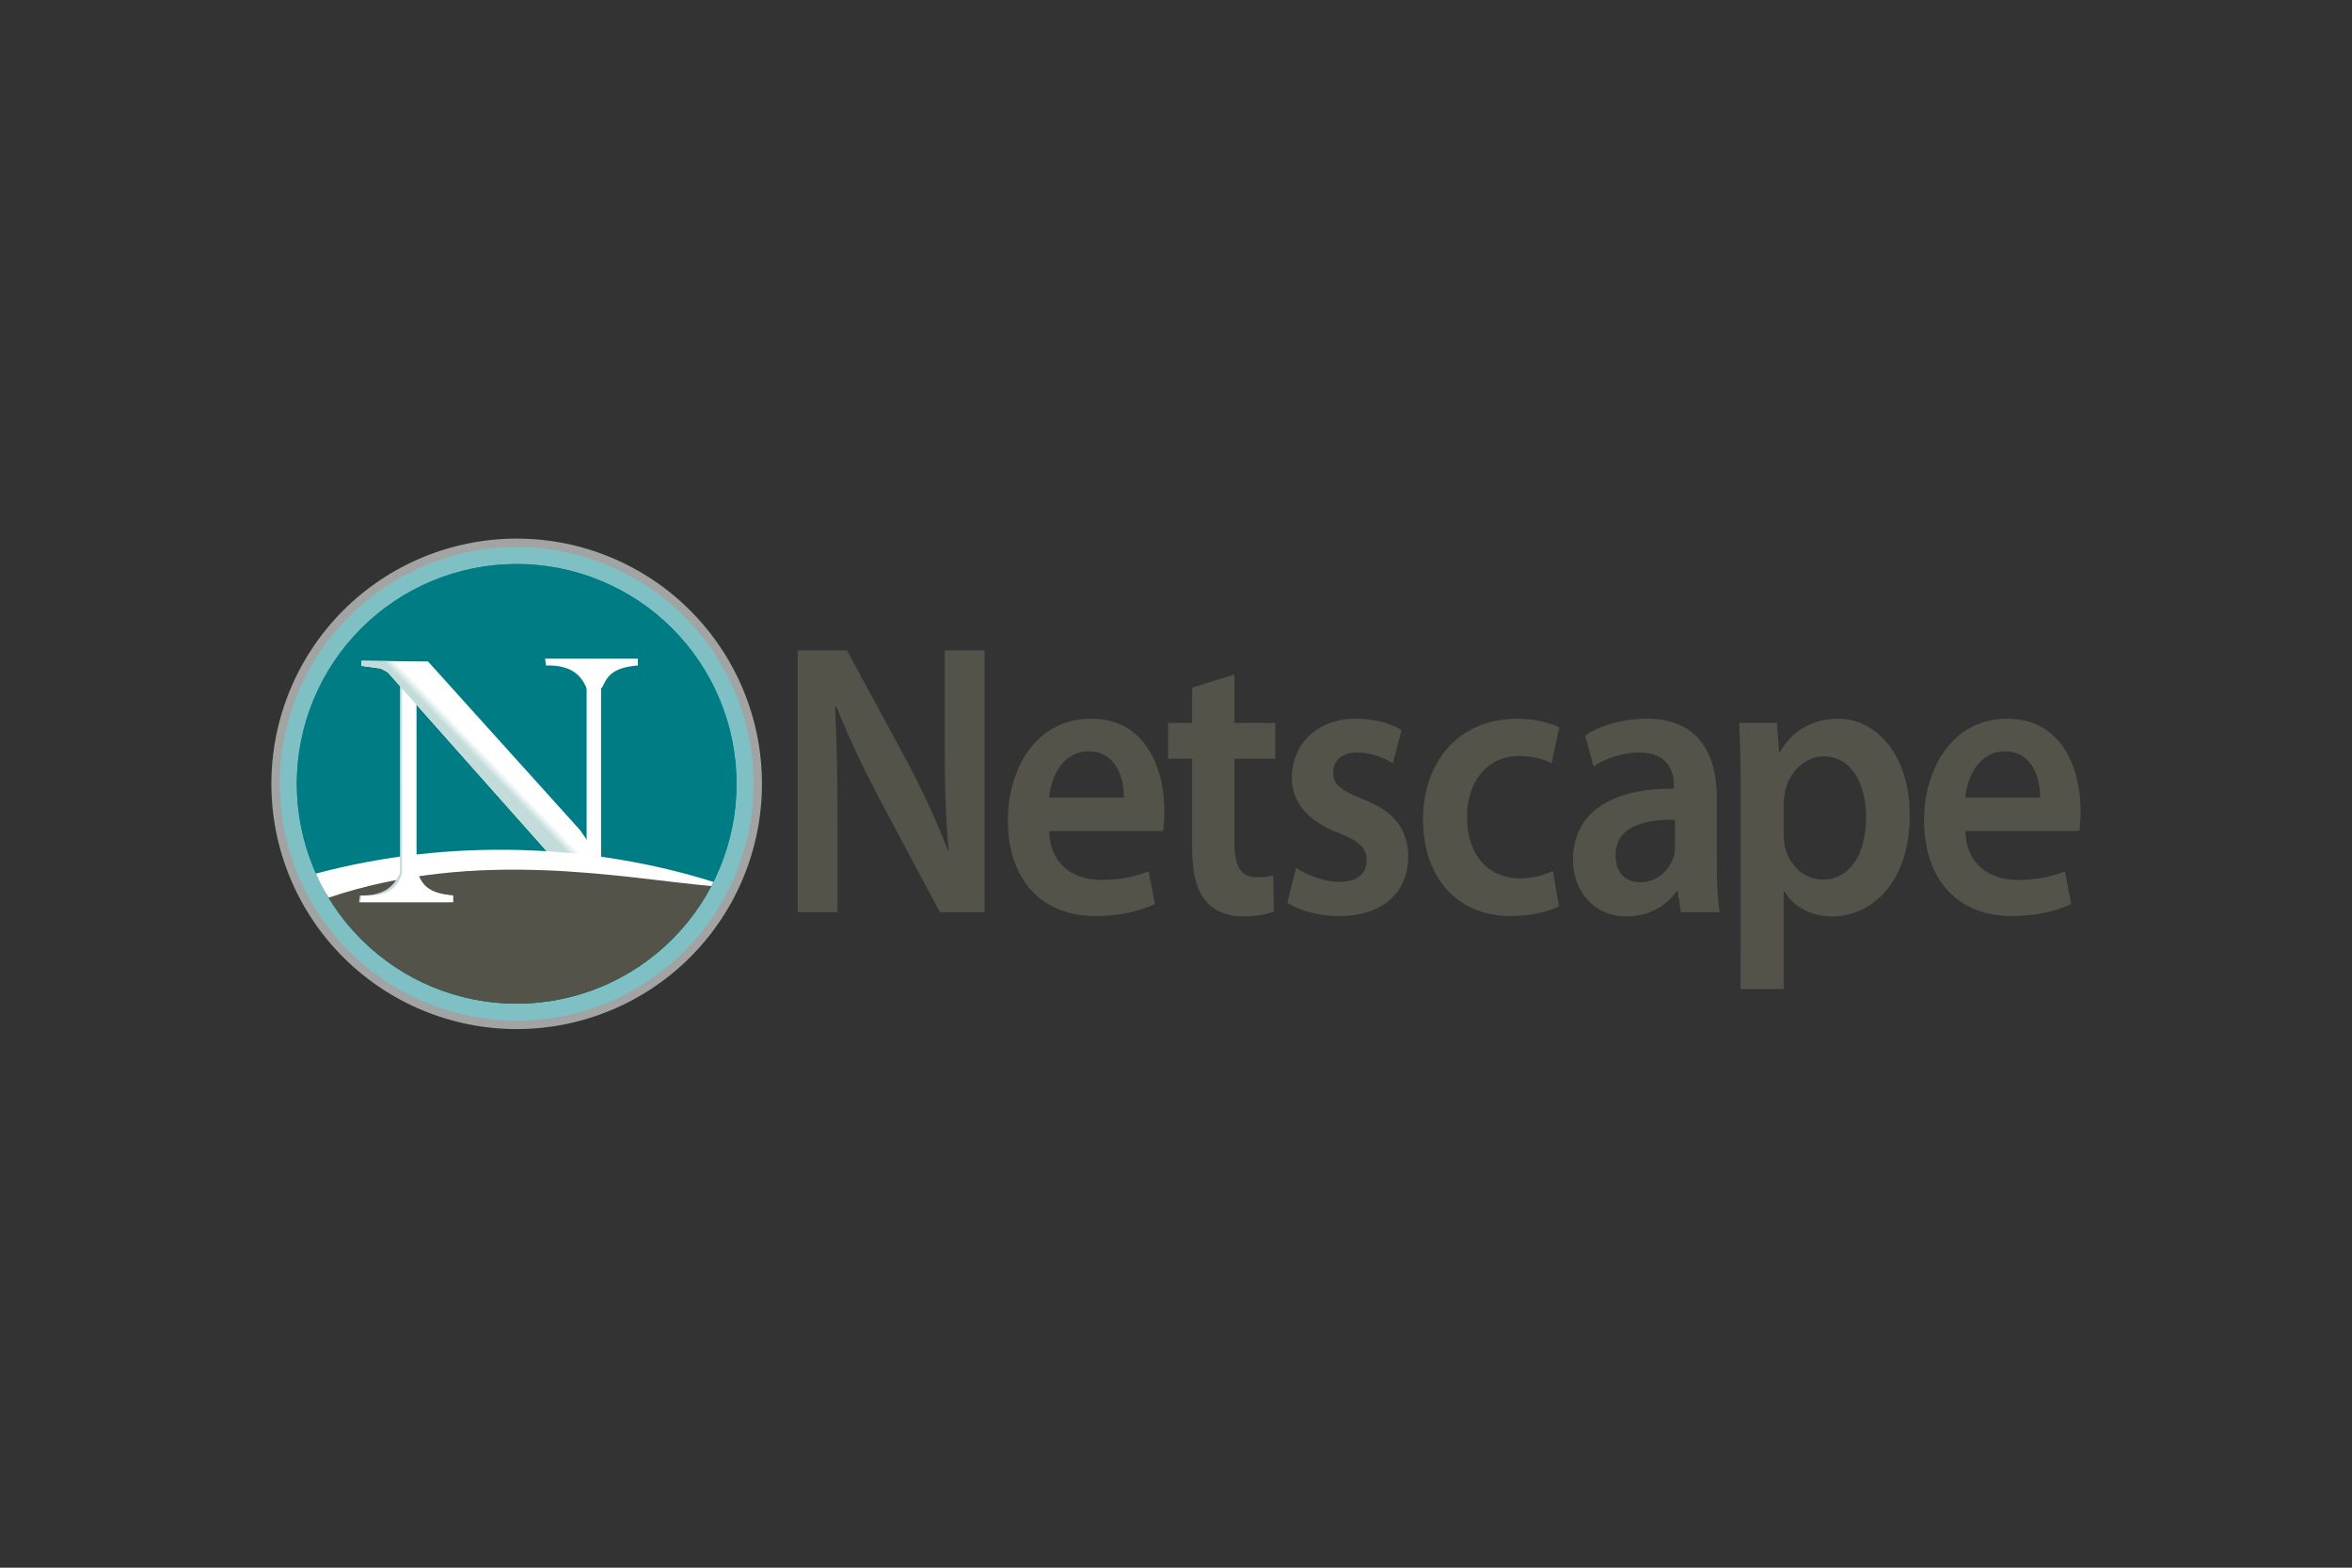 <?xml version="1.0" encoding="UTF-8"?>
<svg xmlns="http://www.w3.org/2000/svg" width="1200" height="800" viewBox="0 0 1200 800" fill="none">
  <rect x="0" y="0" width="1200" height="800" fill="#333333" stroke="none"/>
  <path d="M388.756 399.999C388.756 433.19 375.571 465.022 352.101 488.491C328.631 511.961 296.8 525.146 263.609 525.146C230.418 525.146 198.586 511.961 175.116 488.491C151.647 465.022 138.461 433.19 138.461 399.999C138.461 366.808 151.647 334.976 175.116 311.506C198.586 288.037 230.418 274.852 263.609 274.852C296.8 274.852 328.631 288.037 352.101 311.506C375.571 334.976 388.756 366.808 388.756 399.999Z" fill="#A2A4A4"></path>
  <path d="M384.438 400.001C384.438 415.868 381.312 431.58 375.24 446.24C369.168 460.9 360.268 474.22 349.048 485.44C337.828 496.66 324.508 505.56 309.848 511.632C295.188 517.704 279.476 520.83 263.609 520.83C247.741 520.83 232.029 517.704 217.37 511.632C202.71 505.56 189.39 496.66 178.17 485.44C166.95 474.22 158.05 460.9 151.977 446.24C145.905 431.58 142.78 415.868 142.78 400.001C142.78 384.133 145.905 368.421 151.977 353.762C158.05 339.102 166.95 325.782 178.17 314.562C189.39 303.342 202.71 294.442 217.37 288.369C232.029 282.297 247.741 279.172 263.609 279.172C279.476 279.172 295.188 282.297 309.848 288.369C324.508 294.442 337.828 303.342 349.048 314.562C360.268 325.782 369.168 339.102 375.24 353.762C381.312 368.421 384.438 384.133 384.438 400.001Z" fill="#7FC0C4"></path>
  <path d="M375.784 399.999C375.784 429.75 363.965 458.282 342.928 479.319C321.891 500.355 293.359 512.174 263.609 512.174C233.858 512.174 205.326 500.355 184.289 479.319C163.252 458.282 151.434 429.75 151.434 399.999C151.434 370.248 163.252 341.716 184.289 320.679C205.326 299.643 233.858 287.824 263.609 287.824C293.359 287.824 321.891 299.643 342.928 320.679C363.965 341.716 375.784 370.248 375.784 399.999Z" fill="#007C85"></path>
  <path d="M375.784 399.999C375.784 429.75 363.965 458.282 342.928 479.319C321.891 500.355 293.359 512.174 263.609 512.174C233.858 512.174 205.326 500.355 184.289 479.319C163.252 458.282 151.434 429.75 151.434 399.999C151.434 370.248 163.252 341.716 184.289 320.679C205.326 299.643 233.858 287.824 263.609 287.824C293.359 287.824 321.891 299.643 342.928 320.679C363.965 341.716 375.784 370.248 375.784 399.999Z" fill="#007C85"></path>
  <path fill-rule="evenodd" clip-rule="evenodd" d="M184.461 339.819L194.238 341.132L197.831 343.084L280.986 436.707L306.758 439.298L295.997 423.665L218.369 337.556L184.444 337.211L184.461 339.819Z" fill="white"></path>
  <path fill-rule="evenodd" clip-rule="evenodd" d="M184.461 339.819L194.238 341.132L197.831 343.084L280.986 436.707L306.758 439.298L295.997 423.665L218.369 337.556L184.444 337.211L184.461 339.819Z" fill="url(#paint0_linear_423_564)"></path>
  <path d="M363.917 450.248C354.684 468.659 340.562 484.175 323.097 495.094C305.633 506.013 285.5 511.914 264.905 512.151C244.309 512.389 224.046 506.953 206.334 496.439C188.623 485.925 174.147 470.739 164.493 452.545C266.994 421.453 301.524 440.454 363.917 450.248Z" fill="#54534A"></path>
  <path d="M306.689 443.133H299.296V341.564H306.689V443.133Z" fill="white"></path>
  <path fill-rule="evenodd" clip-rule="evenodd" d="M278.585 339.609C291.834 339.229 296.981 344.929 299.78 352.391L307.173 350.923C309.626 345.914 311.491 340.732 325.431 339.592V336.137H278.101L278.585 339.609ZM161.211 445.807C229.442 427.531 302.302 430.572 364.003 450.073L362.967 452.146C318.746 448.346 243.779 432.454 167.671 458.071C165.142 454.192 162.98 450.086 161.211 445.807Z" fill="white"></path>
  <path fill-rule="evenodd" clip-rule="evenodd" d="M183.666 456.952C196.708 457.297 201.804 451.597 204.567 444.117L211.857 445.603C214.275 450.612 216.106 455.794 229.856 456.952V460.406H183.148L183.666 456.952Z" fill="#C3DCDA"></path>
  <path d="M204.049 349.68L211.373 358.006V454.962H204.067L204.049 349.68Z" fill="#C3DCDA"></path>
  <path fill-rule="evenodd" clip-rule="evenodd" d="M184.392 456.952C197.779 457.815 203.22 453.203 205.604 444.117L212.997 445.603C215.45 450.612 217.316 455.794 231.238 456.952V460.406H183.908L184.392 456.952Z" fill="white"></path>
  <path d="M205.086 351.391L212.513 359.647V454.963H205.086V351.391Z" fill="white"></path>
  <path d="M427.297 465.485V417.71C427.297 395.707 426.941 378.064 426.049 360.818L426.765 360.619C432.643 375.685 440.488 391.941 448.151 406.609L479.518 465.487H502.334V331.875H482.012V378.46C482.012 398.878 482.37 416.125 483.975 433.966H483.619C478.093 419.495 470.965 404.033 463.123 389.165L432.111 331.88H406.98V465.489L427.297 465.485ZM593.356 424.056C593.712 421.876 594.071 418.305 594.071 413.747C594.071 392.536 584.801 366.764 556.64 366.764C528.835 366.764 514.222 391.939 514.222 418.699C514.222 448.237 530.797 467.465 558.958 467.465C571.434 467.465 581.771 464.887 589.258 461.32L586.048 444.668C579.275 447.246 572.146 449.029 561.988 449.029C547.908 449.029 535.788 441.497 535.254 424.053L593.356 424.056ZM535.251 407.005C536.144 397.094 541.848 383.416 555.393 383.416C570.005 383.416 573.569 398.086 573.391 407.005H535.251ZM608.249 350.906V368.943H595.951V387.182H608.249V432.578C608.249 445.264 610.388 454.185 615.199 459.738C619.298 464.692 625.892 467.666 634.09 467.666C640.864 467.666 646.746 466.476 649.954 465.089L649.598 446.651C647.103 447.447 644.965 447.646 641.043 447.646C632.667 447.646 629.815 441.697 629.815 429.801V387.186H650.667V368.945H629.815V344.164L608.249 350.906ZM656.807 460.728C663.223 464.692 672.669 467.467 683.182 467.467C706.177 467.467 718.474 454.778 718.474 437.136C718.295 422.863 711.165 413.943 695.302 407.795C684.251 403.237 680.152 400.462 680.152 394.317C680.152 388.368 684.433 384.007 692.276 384.007C699.939 384.007 707.068 387.182 710.632 389.56L715.087 372.512C709.918 369.337 701.542 366.762 691.918 366.762C671.777 366.762 659.124 379.845 659.124 396.893C659.124 408.388 666.075 418.698 683.004 425.042C693.701 429.403 697.264 432.574 697.264 439.119C697.264 445.46 692.987 450.021 683.362 450.021C675.521 450.021 666.075 446.254 661.261 442.883L656.807 460.728ZM792.34 444.473C788.063 446.454 782.536 448.24 775.053 448.24C760.079 448.24 748.495 436.937 748.495 417.116C748.315 399.473 758.298 385.795 775.05 385.795C782.892 385.795 788.063 387.575 791.625 389.56L795.546 371.122C790.557 368.744 782.359 366.761 774.334 366.761C743.86 366.761 726.036 389.164 726.036 418.105C726.036 448.038 743.68 467.465 770.772 467.465C781.645 467.465 790.735 464.887 795.368 462.508L792.34 444.473ZM875.958 407.602C875.958 386.39 867.939 366.766 840.136 366.766C826.413 366.766 815.184 370.926 808.767 375.289L813.047 391.145C818.926 386.985 827.84 384.011 836.394 384.011C851.722 384.011 854.038 394.517 854.038 400.861V402.449C821.959 402.248 802.53 414.736 802.53 438.924C802.53 453.59 812.334 467.666 829.8 467.666C841.208 467.666 850.297 462.314 855.465 454.78H856.002L857.607 465.485H877.388C876.321 459.537 875.965 451.014 875.965 442.292L875.958 407.602ZM854.572 431.587C854.572 433.371 854.572 435.156 854.036 436.939C851.898 443.878 845.66 450.222 836.75 450.222C829.797 450.222 824.272 445.861 824.272 436.346C824.272 421.675 839.065 418.106 854.572 418.305V431.587ZM888.081 504.735H910.008V454.78H910.364C914.821 462.511 923.911 467.666 934.782 467.666C954.563 467.666 974.349 450.815 974.349 415.928C974.349 385.795 957.774 366.764 937.812 366.764C924.624 366.764 914.463 372.908 908.048 383.81H907.692L906.622 368.943H887.375C887.731 378.061 888.09 388.368 888.09 401.057L888.081 504.735ZM910.008 410.178C910.008 408.195 910.364 406.014 910.723 404.033C913.04 393.328 921.416 385.992 930.505 385.992C944.585 385.992 952.072 399.869 952.072 416.92C952.072 435.948 943.873 448.833 929.971 448.833C920.525 448.833 912.862 441.699 910.544 431.786C910.188 429.605 910.01 427.425 910.01 425.045L910.008 410.178ZM1060.82 424.055C1061.18 421.874 1061.54 418.305 1061.54 413.745C1061.54 392.534 1052.27 366.764 1024.11 366.764C996.302 366.764 981.69 391.939 981.69 418.699C981.69 448.237 998.265 467.465 1026.43 467.465C1038.9 467.465 1049.24 464.887 1056.72 461.32L1053.51 444.668C1046.74 447.246 1039.61 449.029 1029.45 449.029C1015.38 449.029 1003.25 441.497 1002.72 424.053L1060.82 424.055ZM1002.72 407.005C1003.61 397.094 1009.32 383.416 1022.86 383.416C1037.47 383.416 1041.04 398.086 1040.86 407.005H1002.72Z" fill="#54534A"></path>
  <defs>
    <linearGradient id="paint0_linear_423_564" x1="247.365" y1="391.215" x2="250.461" y2="388.243" gradientUnits="userSpaceOnUse">
      <stop stop-color="#C3DCDA"></stop>
      <stop offset="1" stop-color="#C3DCDA" stop-opacity="0"></stop>
    </linearGradient>
  </defs>
</svg>
